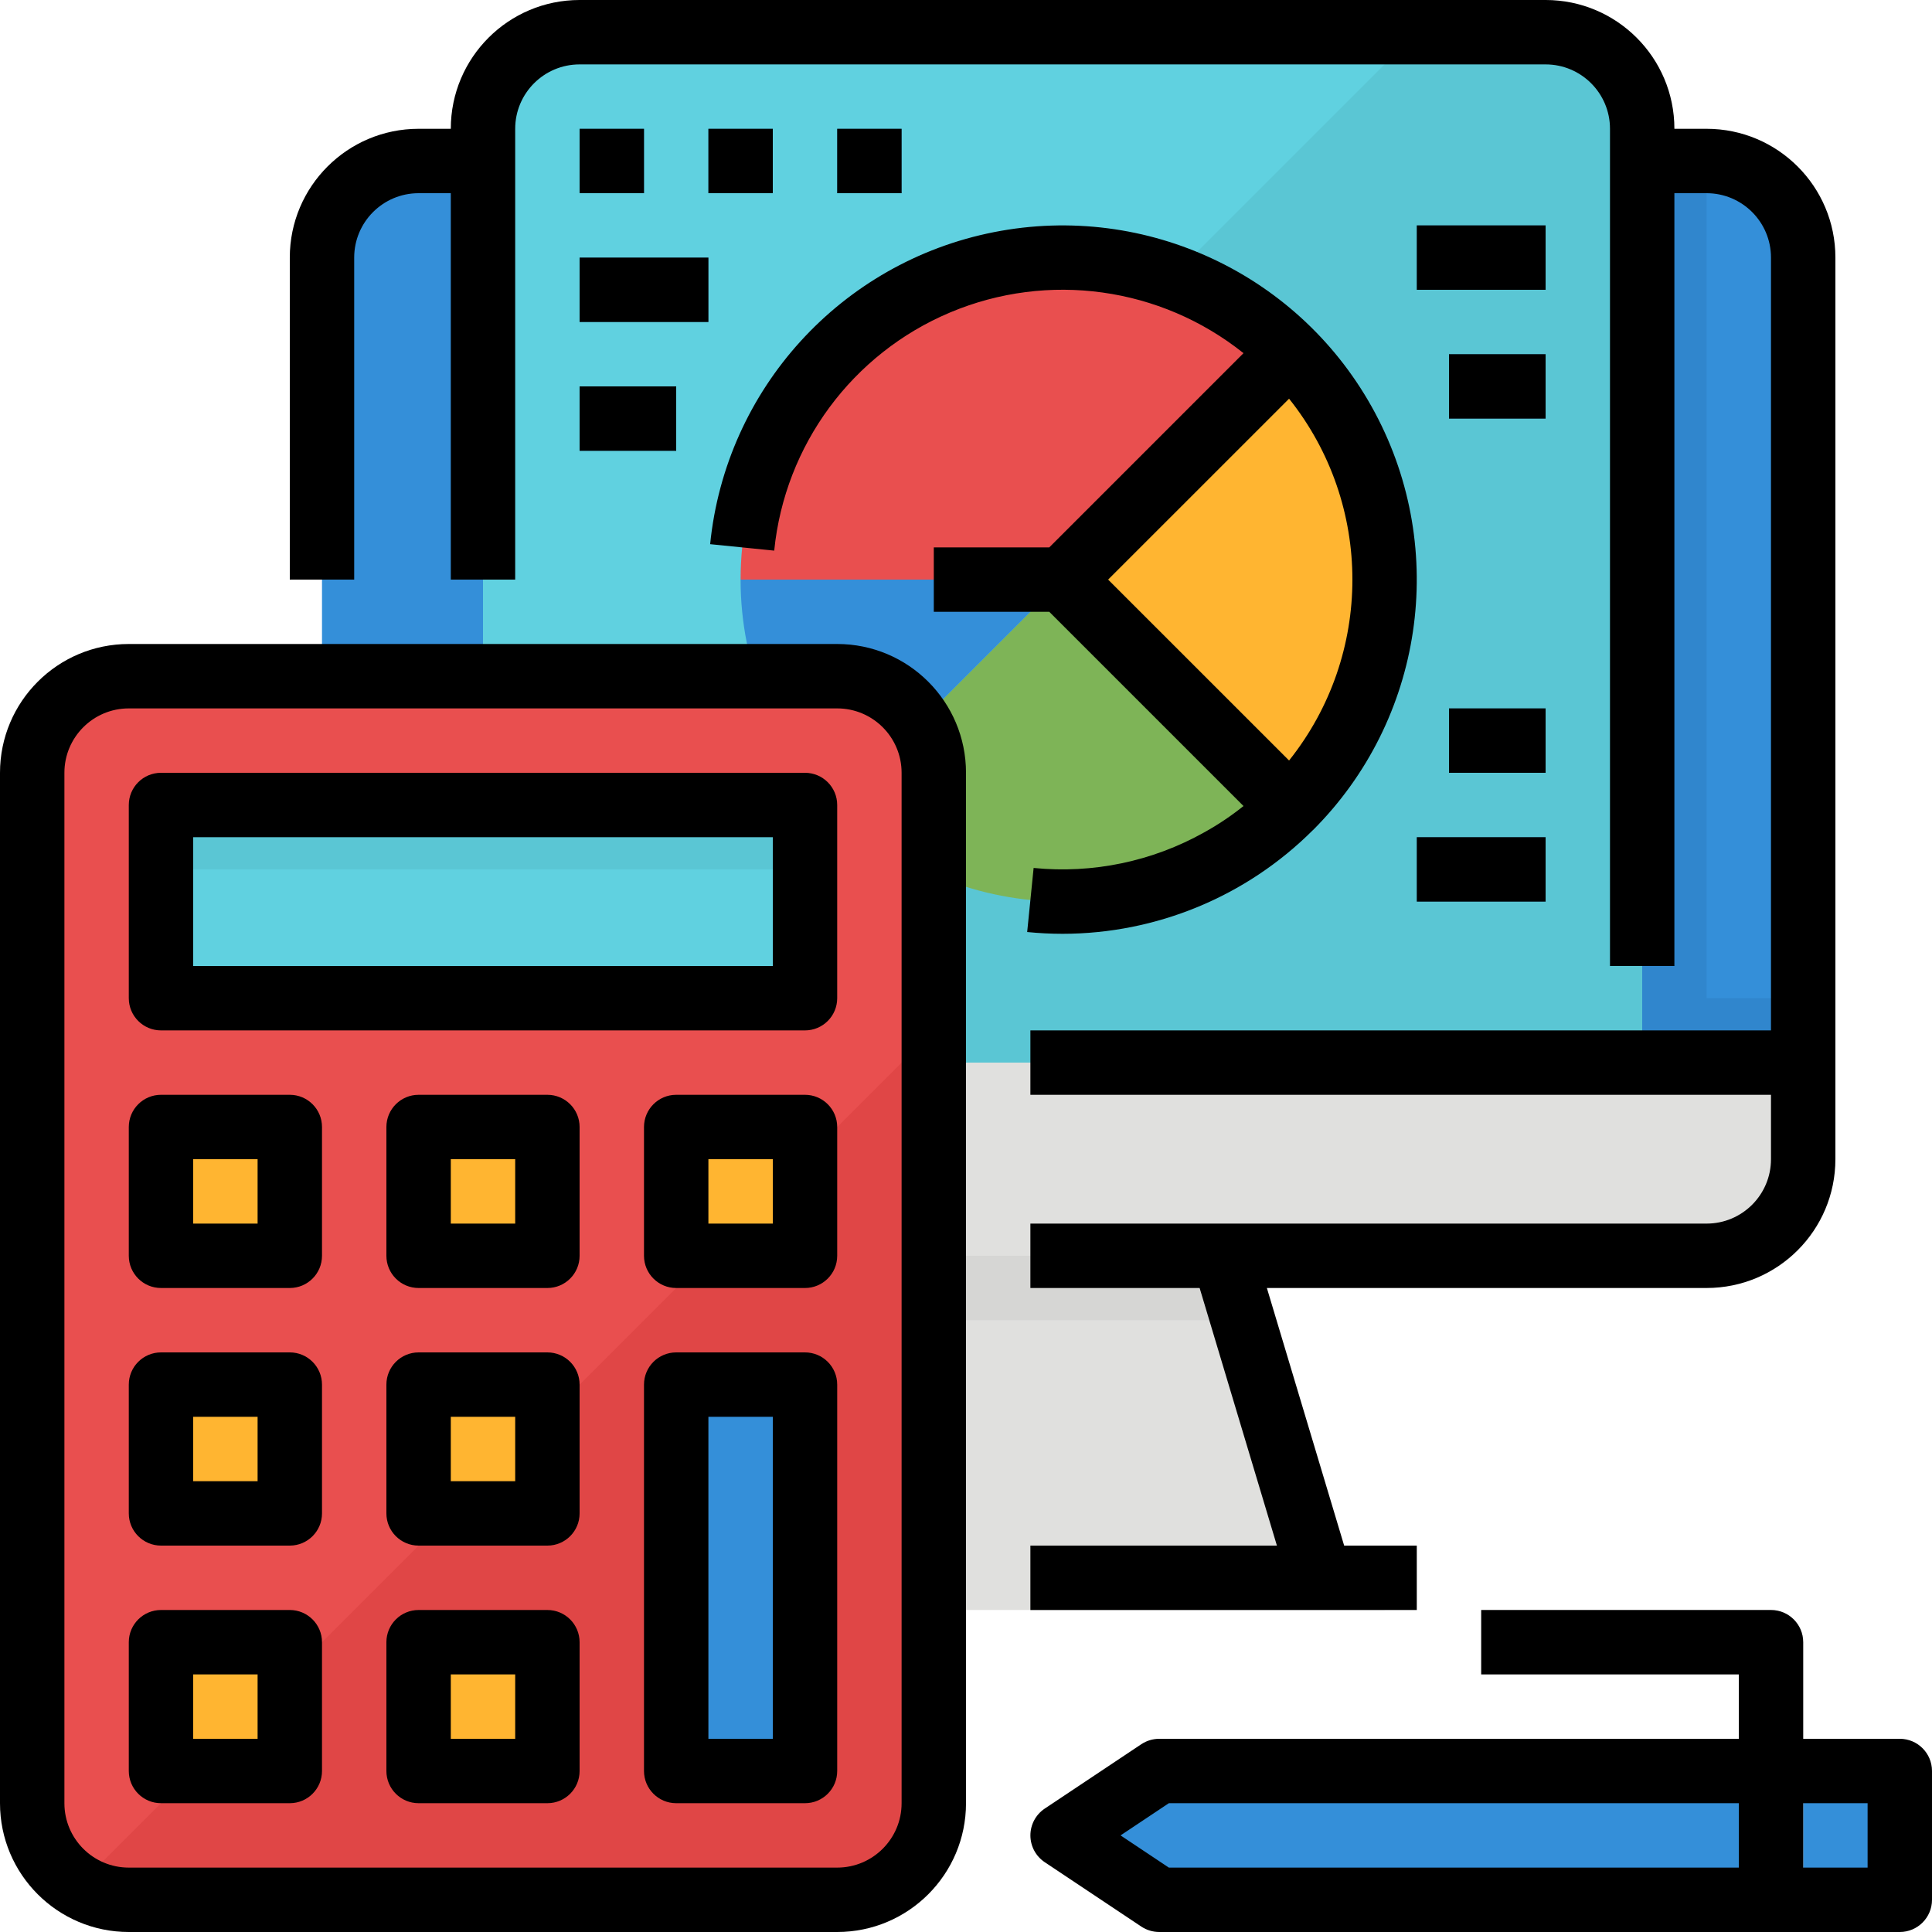 <svg height="480pt" viewBox="0 0 480 480" width="480pt" xmlns="http://www.w3.org/2000/svg"><path d="m325.602 384-21.602-72h-80l-21.602 72h-18.398v16h160v-16zm0 0" fill="#e0e0de"/><path d="m424 40h-320c-13.254 0-24 10.746-24 24v200h368v-200c0-13.254-10.746-24-24-24zm0 0" fill="#348fd9"/><path d="m408 40h16v224h-16zm0 0" fill="#3086cd"/><path d="m80 248h368v16h-368zm0 0" fill="#3086cd"/><path d="m80 288c0 13.254 10.746 24 24 24h320c13.254 0 24-10.746 24-24v-24h-368zm0 0" fill="#e0e0de"/><path d="m120 264v-232c0-13.254 10.746-24 24-24h240c13.254 0 24 10.746 24 24v232" fill="#60d1e0"/><path d="m120 264v-232c0-13.254 10.746-24 24-24h240c13.254 0 24 10.746 24 24v232" fill="#60d1e0"/><path d="m384 8h-32l-232 232v24h288v-232c0-13.254-10.746-24-24-24zm0 0" fill="#5ac6d4"/><g fill="#419bc2"><path d="m144 32h16v16h-16zm0 0"/><path d="m176 32h16v16h-16zm0 0"/><path d="m208 32h16v16h-16zm0 0"/></g><path d="m320.566 87.434-56.566 56.566 56.566 56.566c31.242-31.238 31.242-81.895 0-113.133zm0 0" fill="#ffb531"/><path d="m264 144-56.566 56.566c31.238 31.242 81.895 31.242 113.133 0zm0 0" fill="#7eb457"/><path d="m264 64c-44.184 0-80 35.816-80 80h80l56.566-56.566c-14.984-15.027-35.344-23.461-56.566-23.434zm0 0" fill="#e94f4f"/><path d="m184 144c-.027 21.223 8.406 41.582 23.434 56.566l56.566-56.566zm0 0" fill="#348fd9"/><g fill="#419bc2"><path d="m144 64h32v16h-32zm0 0"/><path d="m144 96h24v16h-24zm0 0"/><path d="m352 56h32v16h-32zm0 0"/><path d="m360 88h24v16h-24zm0 0"/><path d="m352 208h32v16h-32zm0 0"/><path d="m360 176h24v16h-24zm0 0"/></g><path d="m308.801 328-4.801-16h-80l-4.801 16zm0 0" fill="#d6d6d4"/><path d="m472 472h-184l-24-16 24-16h184zm0 0" fill="#348fd9"/><path d="m448 472h-16v-56h-64v-16h72c4.418 0 8 3.582 8 8zm0 0" fill="#e0e0de"/><path d="m120 248h288v16h-288zm0 0" fill="#5ac6d4"/><path d="m32 168h176c13.254 0 24 10.746 24 24v256c0 13.254-10.746 24-24 24h-176c-13.254 0-24-10.746-24-24v-256c0-13.254 10.746-24 24-24zm0 0" fill="#e94f4f"/><path d="m19.566 468.434c3.734 2.316 8.039 3.551 12.434 3.566h176c13.254 0 24-10.746 24-24v-192zm0 0" fill="#e04646"/><path d="m40 200h160v48h-160zm0 0" fill="#60d1e0"/><path d="m40 200h160v16h-160zm0 0" fill="#5ac6d4"/><path d="m168 344h32v96h-32zm0 0" fill="#348fd9"/><g fill="#ffb531"><path d="m40 280h32v32h-32zm0 0"/><path d="m104 280h32v32h-32zm0 0"/><path d="m168 280h32v32h-32zm0 0"/><path d="m40 344h32v32h-32zm0 0"/><path d="m104 344h32v32h-32zm0 0"/><path d="m40 408h32v32h-32zm0 0"/><path d="m104 408h32v32h-32zm0 0"/></g><path d="m456 288v-224c0-17.672-14.328-32-32-32h-8c0-17.672-14.328-32-32-32h-240c-17.672 0-32 14.328-32 32h-8c-17.672 0-32 14.328-32 32v80h16v-80c0-8.836 7.164-16 16-16h8v96h16v-112c0-8.836 7.164-16 16-16h240c8.836 0 16 7.164 16 16v208h16v-192h8c8.836 0 16 7.164 16 16v192h-184v16h184v16c0 8.836-7.164 16-16 16h-168v16h42.047l19.199 64h-61.246v16h96v-16h-18.047l-19.199-64h109.246c17.672 0 32-14.328 32-32zm0 0"/><path d="m144 32h16v16h-16zm0 0"/><path d="m176 32h16v16h-16zm0 0"/><path d="m208 32h16v16h-16zm0 0"/><path d="m144 64h32v16h-32zm0 0"/><path d="m144 96h24v16h-24zm0 0"/><path d="m352 56h32v16h-32zm0 0"/><path d="m360 88h24v16h-24zm0 0"/><path d="m352 208h32v16h-32zm0 0"/><path d="m360 176h24v16h-24zm0 0"/><path d="m32 480h176c17.672 0 32-14.328 32-32v-256c0-17.672-14.328-32-32-32h-176c-17.672 0-32 14.328-32 32v256c0 17.672 14.328 32 32 32zm-16-288c0-8.836 7.164-16 16-16h176c8.836 0 16 7.164 16 16v256c0 8.836-7.164 16-16 16h-176c-8.836 0-16-7.164-16-16zm0 0"/><path d="m40 256h160c4.418 0 8-3.582 8-8v-48c0-4.418-3.582-8-8-8h-160c-4.418 0-8 3.582-8 8v48c0 4.418 3.582 8 8 8zm8-48h144v32h-144zm0 0"/><path d="m40 320h32c4.418 0 8-3.582 8-8v-32c0-4.418-3.582-8-8-8h-32c-4.418 0-8 3.582-8 8v32c0 4.418 3.582 8 8 8zm8-32h16v16h-16zm0 0"/><path d="m136 272h-32c-4.418 0-8 3.582-8 8v32c0 4.418 3.582 8 8 8h32c4.418 0 8-3.582 8-8v-32c0-4.418-3.582-8-8-8zm-8 32h-16v-16h16zm0 0"/><path d="m200 272h-32c-4.418 0-8 3.582-8 8v32c0 4.418 3.582 8 8 8h32c4.418 0 8-3.582 8-8v-32c0-4.418-3.582-8-8-8zm-8 32h-16v-16h16zm0 0"/><path d="m40 384h32c4.418 0 8-3.582 8-8v-32c0-4.418-3.582-8-8-8h-32c-4.418 0-8 3.582-8 8v32c0 4.418 3.582 8 8 8zm8-32h16v16h-16zm0 0"/><path d="m136 336h-32c-4.418 0-8 3.582-8 8v32c0 4.418 3.582 8 8 8h32c4.418 0 8-3.582 8-8v-32c0-4.418-3.582-8-8-8zm-8 32h-16v-16h16zm0 0"/><path d="m200 336h-32c-4.418 0-8 3.582-8 8v96c0 4.418 3.582 8 8 8h32c4.418 0 8-3.582 8-8v-96c0-4.418-3.582-8-8-8zm-8 96h-16v-80h16zm0 0"/><path d="m40 448h32c4.418 0 8-3.582 8-8v-32c0-4.418-3.582-8-8-8h-32c-4.418 0-8 3.582-8 8v32c0 4.418 3.582 8 8 8zm8-32h16v16h-16zm0 0"/><path d="m136 400h-32c-4.418 0-8 3.582-8 8v32c0 4.418 3.582 8 8 8h32c4.418 0 8-3.582 8-8v-32c0-4.418-3.582-8-8-8zm-8 32h-16v-16h16zm0 0"/><path d="m472 432h-24v-24c0-4.418-3.582-8-8-8h-72v16h64v16h-144c-1.578.004-3.125.469-4.441 1.344l-24 16c-2.223 1.484-3.559 3.98-3.559 6.656s1.336 5.172 3.559 6.656l24 16c1.316.875 2.863 1.34 4.441 1.344h184c4.418 0 8-3.582 8-8v-32c0-4.418-3.582-8-8-8zm-40 32h-141.602l-12-8 12-8h141.602zm32 0h-16v-16h16zm0 0"/><path d="m256.801 215.641-1.602 15.918c2.898.289 5.832.441 8.801.441 23.297-.012 45.641-9.258 62.137-25.711l.086-.066c27.391-27.395 33.641-69.477 15.402-103.652-18.242-34.176-56.684-52.402-94.688-44.895-38.004 7.504-66.629 38.98-70.504 77.523l15.918 1.602c2.633-26.246 19.406-48.949 43.719-59.18 24.312-10.227 52.27-6.344 72.875 10.121l-48.258 48.258h-28.688v16h28.688l48.258 48.258c-3.062 2.453-6.328 4.645-9.762 6.543-12.887 7.223-27.684 10.312-42.383 8.84zm18.512-71.641 44.953-44.945c20.98 26.289 20.98 63.602 0 89.891zm0 0"/></svg>